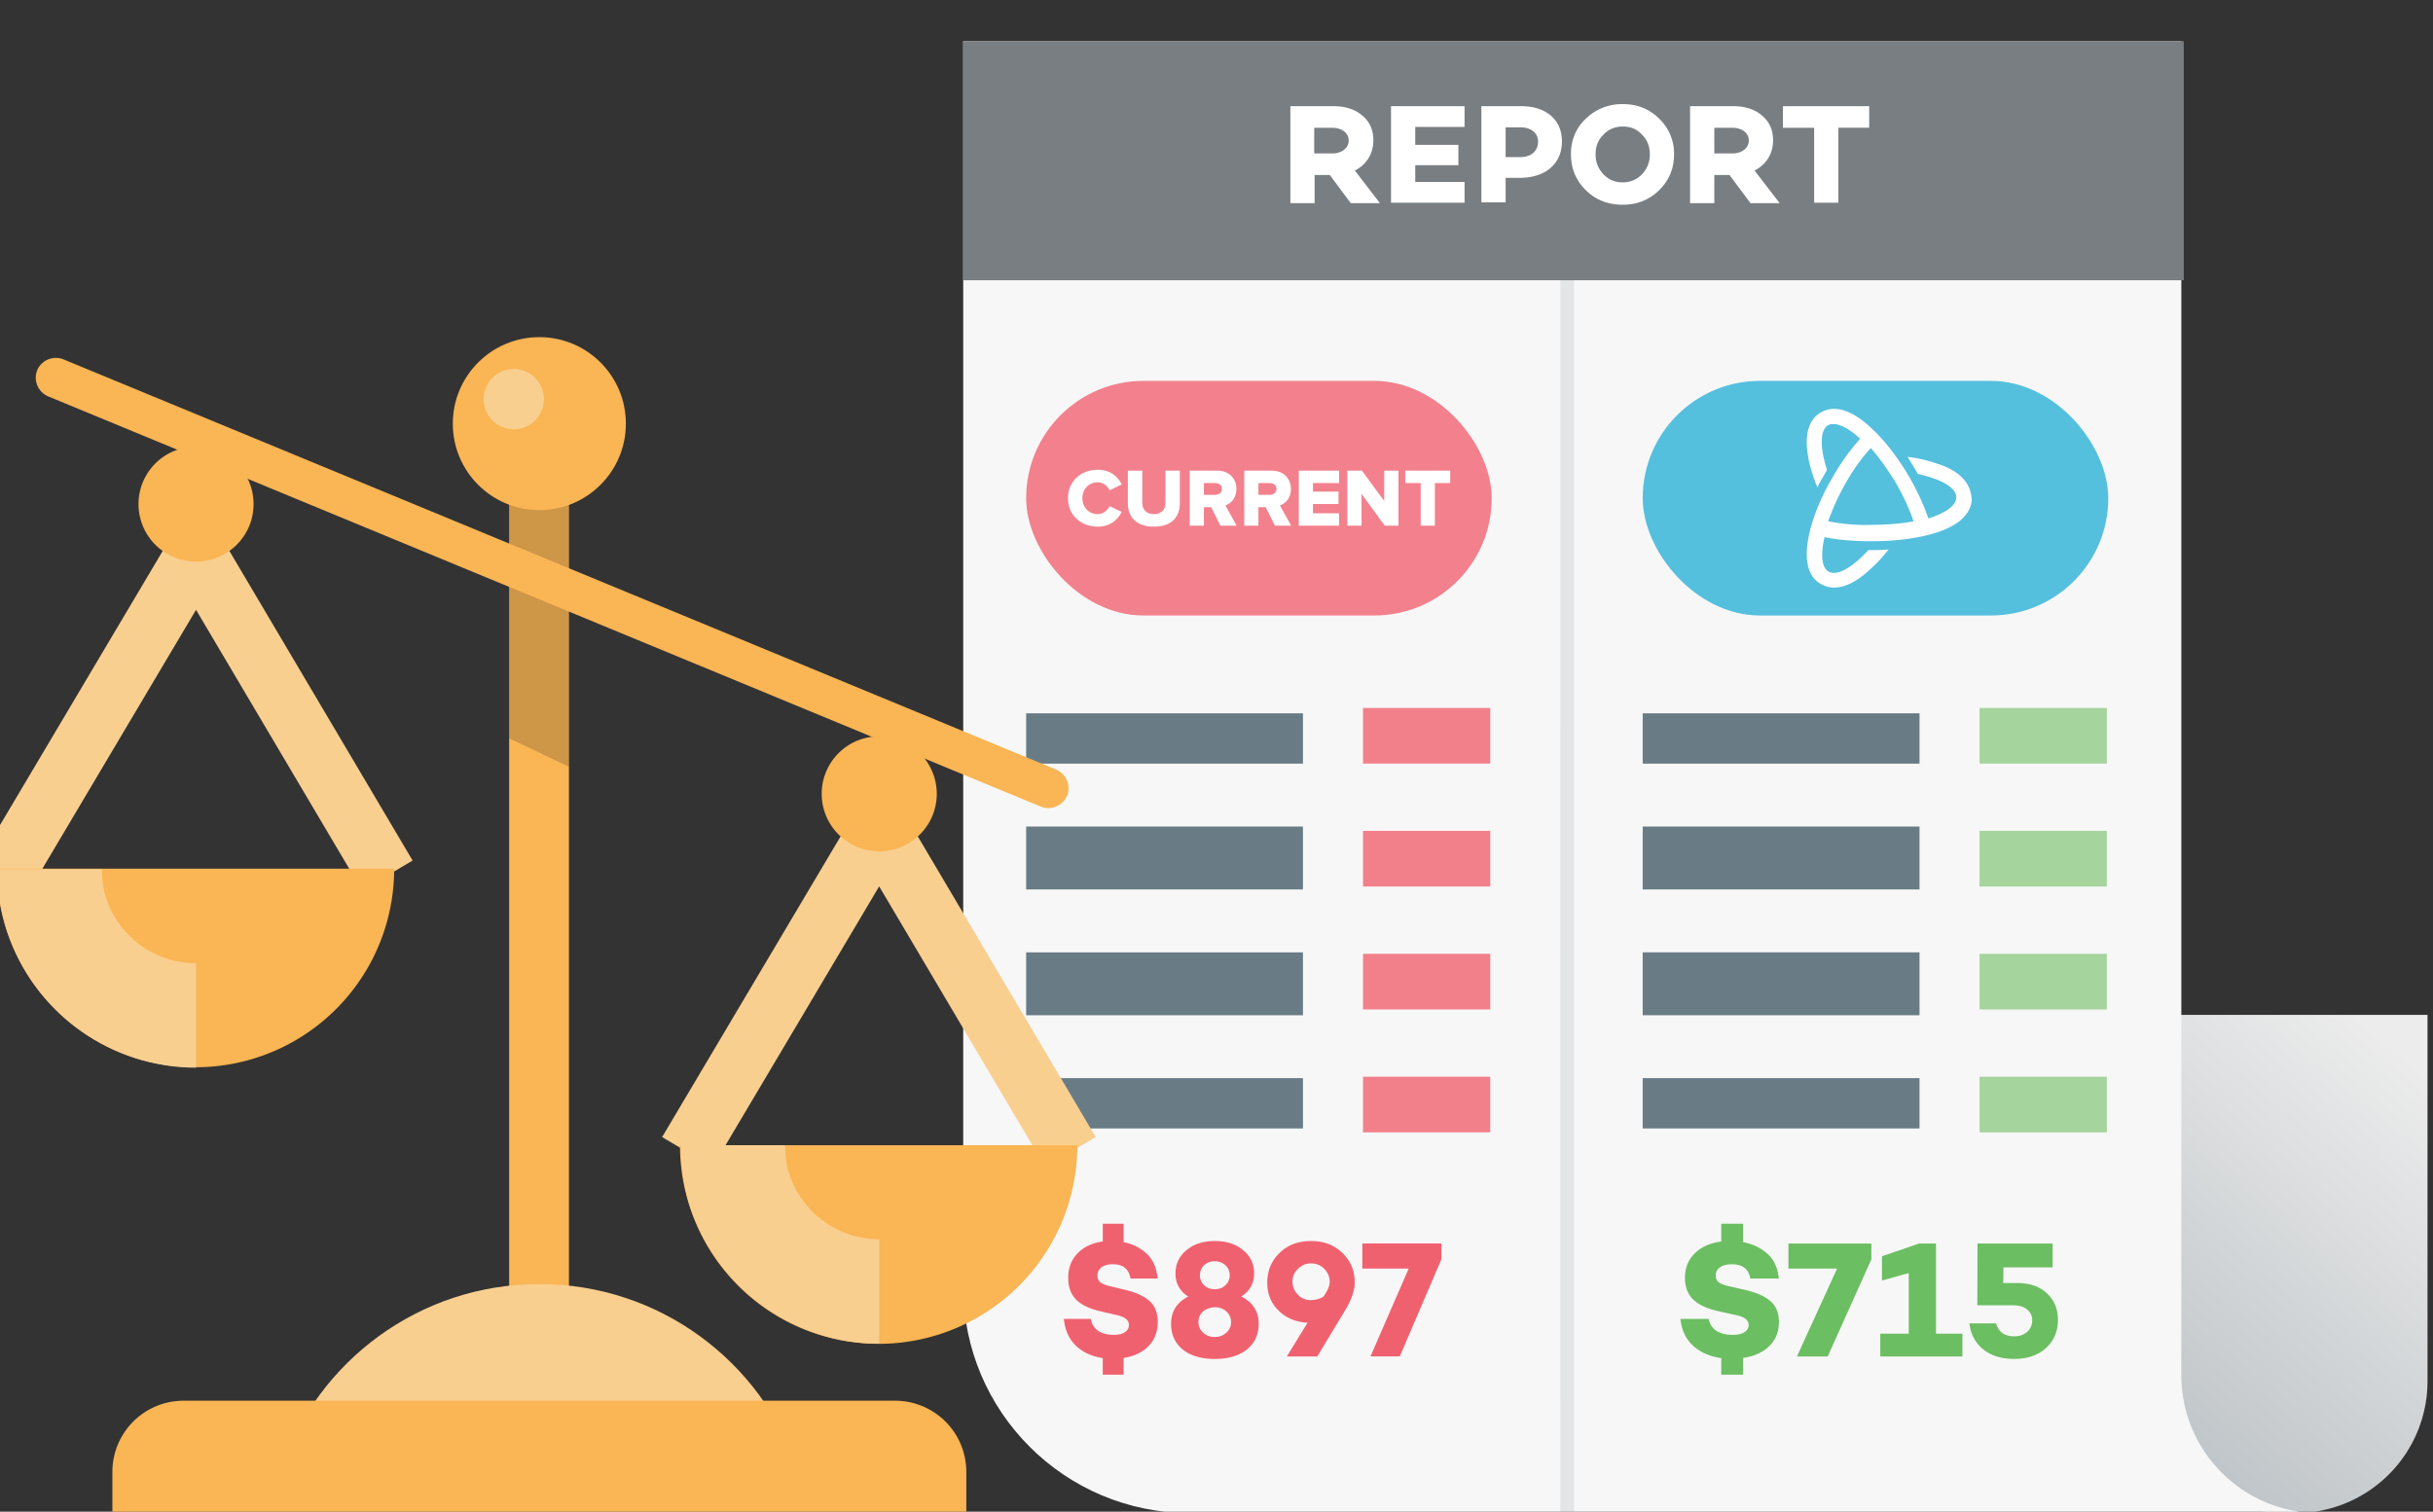<svg xmlns="http://www.w3.org/2000/svg" width="177" height="110" fill="none"><rect width="100%" height="100%" fill="#333333" stroke="none"/><style><![CDATA[.B{opacity:.43}.C{stroke-miterlimit:10}.D{fill:#fab554}.E{stroke:#f9cf90}.F{stroke-width:4.27}]]></style><path d="M146.712 73.847h29.889v26.657a9.6 9.6 0 0 1-9.598 9.598h0c-11.207 0-20.291-9.084-20.291-20.291V73.847z" fill="url(#A)"/><path d="M70.074 3h88.617v97.072c0 5.539 4.491 10.03 10.031 10.03h0-82.159c-9.107 0-16.489-7.382-16.489-16.489V3z" fill="#f7f7f7"/><path fill="#797e82" d="M70.074 3h88.794v17.393H70.074z"/><path d="M95.638 12.736v2.046h-1.763V7.725h3.108c.897 0 1.614.237 2.122.682.538.445.807 1.038.807 1.809 0 .949-.478 1.749-1.345 2.194l1.822 2.372h-2.121l-1.524-2.046h-1.106zm1.285-1.571c.687 0 1.195-.386 1.195-.949 0-.534-.508-.919-1.195-.919h-1.315v1.868h1.315zm6.037-.623h3.138v1.482h-3.138v1.216h3.586v1.512h-5.35V7.725h5.35v1.512h-3.586v1.304zm7.68-2.817c.926 0 1.644.237 2.182.682.538.474.807 1.097.807 1.868 0 .83-.269 1.453-.837 1.957-.568.474-1.315.712-2.301.712h-.957v1.779h-1.763V7.725h2.869zm-.03 3.706c.777 0 1.285-.445 1.285-1.127 0-.623-.508-1.038-1.285-1.038h-1.076v2.164h1.076zm7.442-3.855c1.076 0 1.942.356 2.66 1.067a3.5 3.5 0 0 1 1.075 2.579c0 1.038-.358 1.898-1.075 2.609s-1.614 1.067-2.66 1.067c-1.076 0-1.973-.356-2.69-1.067s-1.076-1.572-1.076-2.609.359-1.897 1.076-2.579a3.76 3.76 0 0 1 2.69-1.067zm0 5.693c.568 0 1.046-.208 1.405-.593a2.03 2.03 0 0 0 .567-1.453c0-.563-.179-1.038-.567-1.423-.389-.415-.837-.593-1.405-.593s-1.046.208-1.405.593c-.388.386-.568.86-.568 1.423a2.03 2.03 0 0 0 .568 1.453c.389.415.867.593 1.405.593zm6.665-.534v2.046h-1.764V7.725h3.109c.896 0 1.613.237 2.121.682.538.445.807 1.038.807 1.809 0 .949-.478 1.749-1.345 2.194l1.824 2.372h-2.122l-1.525-2.046h-1.105zm1.315-1.571c.687 0 1.195-.386 1.195-.949 0-.534-.508-.919-1.195-.919h-1.315v1.868h1.315zm7.71-1.868v5.455h-1.764V9.297h-2.271V7.725h6.276v1.571h-2.241z" fill="#fff"/><g clip-path="url(#clip1_2665_2821)"><rect x="74.651" y="27.716" width="33.87" height="17.071" rx="8.535" fill="#f2818d"/><path d="M79.86 38.323c-1.23 0-2.166-.84-2.166-2.07 0-1.236.936-2.07 2.166-2.07.966 0 1.488.546 1.746 1.068l-.888.426c-.132-.318-.474-.582-.858-.582-.654 0-1.116.498-1.116 1.158 0 .654.462 1.158 1.116 1.158.384 0 .726-.264.858-.582l.888.42c-.258.51-.78 1.074-1.746 1.074zm4.088 0c-1.284 0-1.896-.708-1.896-1.692v-2.382h1.05v2.346c0 .474.288.816.846.816.552 0 .84-.342.84-.816v-2.346h1.044v2.376c0 .996-.6 1.698-1.884 1.698zm6.018-.072h-1.182l-.672-1.344h-.528v1.344h-1.032v-4.002h2.004c.888 0 1.392.588 1.392 1.332 0 .696-.42 1.068-.798 1.2l.816 1.47zM88.4 36.007c.276 0 .498-.15.498-.432 0-.276-.222-.426-.498-.426h-.816v.858h.816zm5.533 2.244h-1.182l-.672-1.344h-.528v1.344h-1.032v-4.002h2.004c.888 0 1.392.588 1.392 1.332 0 .696-.42 1.068-.798 1.2l.816 1.47zm-1.566-2.244c.276 0 .498-.15.498-.432 0-.276-.222-.426-.498-.426h-.816v.858h.816zm5.053 2.244h-2.934v-4.002h2.934v.9h-1.902v.624h1.86v.9h-1.86v.678h1.902v.9zm4.319 0h-.996l-1.692-2.316v2.316h-1.032v-4.002h1.062l1.62 2.202v-2.202h1.038v4.002zm2.648 0h-1.032v-3.102h-1.122v-.9h3.27v.9h-1.116v3.102z" fill="#fff"/></g><rect x="119.506" y="27.716" width="33.87" height="17.071" rx="8.535" fill="#55bfde"/><path d="M142.491 34.525c-.431-.341-.949-.597-1.64-.81a9.82 9.82 0 0 0-2.071-.469l.647 1.065c.043.043.043.128.086.171 1.684.383 2.805.98 2.805 1.705 0 .597-.776 1.151-2.028 1.534-.345-.98-.82-2.046-1.424-3.069-.777-1.321-1.684-2.514-2.59-3.367-1.036-1.023-2.028-1.535-2.848-1.535-.346 0-.648.085-.95.256-.388.213-.863.682-.992 1.577-.087.512-.044 1.108.086 1.833a11.02 11.02 0 0 0 .647 2.046c.173-.384.389-.724.605-1.108.043-.043.043-.128.086-.17-.518-1.62-.518-2.898.086-3.239.13-.085.259-.085.388-.085.519 0 1.209.384 1.943 1.066a15.91 15.91 0 0 0-1.986 2.771c-.906 1.534-1.51 3.069-1.769 4.39-.13.682-.173 1.321-.086 1.833.129.938.604 1.364.992 1.577.302.17.604.256.95.256.863 0 1.812-.511 2.848-1.535.389-.341.734-.767 1.123-1.236-.432.043-.821.043-1.252.043h-.216c-.949 1.023-1.856 1.662-2.503 1.662a1.05 1.05 0 0 1-.389-.085c-.518-.298-.604-1.236-.302-2.515 1.036.213 2.201.298 3.41.298 1.769 0 3.452-.213 4.747-.639.691-.213 1.252-.512 1.641-.81.733-.597.906-1.193.906-1.62-.043-.554-.216-1.193-.95-1.79zm-9.495 3.41c.302-.852.734-1.833 1.295-2.813s1.165-1.833 1.813-2.515c.604.682 1.208 1.535 1.812 2.515.561.98.993 1.918 1.295 2.813-.906.17-1.985.256-3.107.256-1.122.043-2.201-.086-3.108-.256z" fill="#fff"/><path opacity=".14" d="M114.013 20.393l-.003 89.709" stroke="#697c86" class="C"/><g fill="#697c86"><use href="#F" class="B"/><use href="#G" class="B"/><use href="#G" y="9.154" class="B"/><use href="#F" y="26.547" class="B"/></g><g fill="#f2808b"><use href="#H"/><use href="#H" y="8.944"/><use href="#H" y="17.889"/><path d="M108.415 82.398V78.35h-9.257v4.048h9.257z"/></g><g fill="#697c86"><use href="#I" class="B"/><use href="#J" class="B"/><use href="#J" y="9.154" class="B"/><use href="#I" y="26.547" class="B"/></g><g fill="#a5d49c"><use href="#K"/><use href="#K" y="8.944"/><use href="#K" y="17.889"/><path d="M153.27 82.398V78.35h-9.258v4.048h9.258z"/></g><path d="M84.224 96.202c0 .701-.22 1.281-.661 1.74s-1.047.749-1.82.87v1.221h-1.518v-1.209c-.804-.121-1.457-.423-1.959-.906-.502-.492-.792-1.14-.869-1.946h1.959c.027.173.087.339.177.486a1.25 1.25 0 0 0 .345.372c.294.201.672.302 1.136.302.363 0 .637-.065.823-.194.193-.129.29-.306.29-.532 0-.338-.278-.572-.835-.701l-1.298-.302c-.78-.185-1.356-.471-1.727-.858s-.556-.906-.556-1.559c0-.717.224-1.309.672-1.776.456-.475 1.07-.765 1.843-.87v-1.293h1.518v1.341c.657.129 1.213.407 1.669.834.464.427.73 1.031.8 1.813h-1.971c-.116-.693-.541-1.039-1.275-1.039-.348 0-.622.072-.823.217s-.301.347-.301.604c0 .209.07.375.209.495.147.113.379.206.696.278l1.101.266c.811.193 1.41.471 1.797.834.386.355.579.858.579 1.511zm6.083-1.861c.842.435 1.263 1.096 1.263 1.982 0 .782-.286 1.406-.858 1.873-.572.459-1.352.689-2.341.689-.981 0-1.758-.23-2.33-.689-.564-.467-.846-1.092-.846-1.873 0-.886.417-1.547 1.252-1.982a1.85 1.85 0 0 1-.927-1.668 2.09 2.09 0 0 1 .8-1.704c.525-.443 1.209-.665 2.052-.665.85 0 1.538.222 2.063.665a2.09 2.09 0 0 1 .8 1.704c0 .709-.309 1.265-.927 1.668zm-1.159-.822a.92.92 0 0 0 .234-.325c.054-.126.081-.262.079-.4s-.024-.275-.079-.4a.92.92 0 0 0-.234-.325c-.201-.193-.46-.29-.776-.29s-.576.097-.777.29-.301.435-.301.725c-.003.137.023.273.075.398a.94.94 0 0 0 .227.328c.201.193.46.29.777.29s.576-.097.776-.29zm-.776 1.607c-.348.016-.634.121-.858.314a.93.93 0 0 0-.245.335.98.98 0 0 0-.08.414 1.03 1.03 0 0 0 .336.785c.224.209.506.314.846.314s.622-.105.846-.314c.178-.161.286-.35.325-.568.038-.226.015-.431-.07-.616-.077-.194-.217-.355-.417-.484s-.429-.189-.684-.181zm10.183-1.813c0 .572-.224 1.237-.672 1.994l-2.052 3.396h-2.214l1.507-2.453c-.865-.048-1.573-.346-2.121-.894-.541-.54-.811-1.208-.811-2.006 0-.87.297-1.595.892-2.175.587-.58 1.352-.87 2.295-.87.927 0 1.688.29 2.283.87s.892 1.293.892 2.139zm-2.249 1.015l.046-.084c.255-.379.383-.705.383-.979 0-.355-.131-.665-.394-.931-.255-.266-.576-.399-.962-.399s-.707.137-.962.411c-.197.171-.329.411-.371.677s-.011.515.081.749c.1.234.263.435.487.604.224.161.479.238.765.23.386-.016.695-.109.927-.278zm8.554-3.843v1.148l-3.025 7.069h-2.133l2.782-6.393H99.11v-1.825h5.749z" fill="#f0616f"/><path d="M129.417 96.202c0 .701-.231 1.281-.693 1.74s-1.099.749-1.91.87v1.221h-1.594v-1.209c-.843-.121-1.528-.423-2.056-.906-.527-.492-.831-1.14-.912-1.946h2.056c.028.173.09.338.184.485a1.3 1.3 0 0 0 .363.373c.309.201.706.302 1.192.302.382 0 .67-.065.864-.194.203-.129.304-.306.304-.532 0-.338-.292-.572-.875-.701l-1.363-.302c-.819-.185-1.423-.471-1.813-.858s-.584-.906-.584-1.559c0-.717.236-1.309.706-1.776.478-.475 1.123-.765 1.934-.87v-1.293h1.594v1.341c.689.129 1.273.407 1.752.834.486.427.766 1.031.839 1.813h-2.068c-.122-.693-.568-1.039-1.338-1.039-.365 0-.653.072-.864.217s-.316.347-.316.604c0 .209.073.375.219.495.154.113.397.206.73.278l1.155.266c.852.193 1.48.471 1.886.834.406.355.608.858.608 1.511zm6.725-5.716v1.148l-3.175 7.069h-2.239l2.92-6.393h-3.54v-1.825h6.034zm6.623 6.562v1.656h-5.973v-1.656h2.068v-4.411l-1.947.544v-1.764l2.701-.93h1.229v6.562h1.922zm2.971-3.686h1.022c.908 0 1.626.25 2.153.749.535.492.803 1.136.803 1.934 0 .838-.292 1.523-.876 2.054-.592.524-1.358.785-2.299.785-.933 0-1.687-.234-2.263-.701-.584-.475-.916-1.104-.997-1.885h1.934c.178.628.62.942 1.326.942.381 0 .693-.109.937-.326a1.07 1.07 0 0 0 .365-.834.95.95 0 0 0-.377-.797c-.252-.201-.597-.302-1.035-.302h-2.579l.013-4.495h5.462v1.74h-3.577l-.012 1.136z" fill="#6bbe61"/><path d="M41.39 30.744h-4.349v68.49h4.349v-68.49z" class="D"/><path d="M58.039 106.894c-2.651-7.826-10.064-13.458-18.802-13.458s-16.152 5.632-18.802 13.458h37.605z" fill="#f9cf90"/><path d="M70.298 110H8.176v-2.899a5.18 5.18 0 0 1 5.177-5.176h51.769a5.18 5.18 0 0 1 5.177 5.176V110z" fill="url(#B)"/><path d="M28.179 63.705l-13.915-23.52L.307 63.705" class="C E F"/><path d="M14.264 40.864a4.19 4.19 0 0 0 2.959-1.226c.784-.784 1.225-1.847 1.224-2.956 0-2.31-1.873-4.182-4.183-4.182a4.19 4.19 0 0 0-2.962 1.225 4.18 4.18 0 0 0 0 5.915 4.19 4.19 0 0 0 2.962 1.225z" class="D"/><path d="M28.676 63.208A14.44 14.44 0 0 1 14.222 77.66 14.44 14.44 0 0 1-.232 63.208h28.908z" fill="url(#C)"/><use href="#L" stroke-width="7.6" class="C E"/><path opacity=".25" d="M41.39 29.667h-4.349v24.058l4.349 2.07V29.667z" fill="url(#D)"/><path d="M39.237 37.121c3.476 0 6.295-2.818 6.295-6.294s-2.818-6.294-6.295-6.294-6.295 2.818-6.295 6.294 2.818 6.294 6.295 6.294z" class="D"/><path d="M76.841 56.003L4.613 26.147a1.48 1.48 0 0 0-1.905.787 1.48 1.48 0 0 0 .787 1.905l72.228 29.856a1.48 1.48 0 0 0 1.905-.787 1.48 1.48 0 0 0-.787-1.905z" fill="#fab555"/><path d="M37.373 31.24c1.212 0 2.195-.983 2.195-2.195s-.983-2.195-2.195-2.195-2.195.983-2.195 2.195.983 2.195 2.195 2.195z" fill="#f9cf90"/><path d="M77.877 83.83L63.962 60.31 50.005 83.83" class="C E F"/><path d="M63.961 61.947a4.19 4.19 0 0 0 2.962-1.225 4.18 4.18 0 0 0 0-5.915 4.19 4.19 0 0 0-2.962-1.225c-2.31 0-4.183 1.872-4.183 4.182a4.18 4.18 0 0 0 1.224 2.956 4.19 4.19 0 0 0 2.959 1.226z" class="D"/><path d="M78.374 83.333a14.44 14.44 0 1 1-28.907 0h28.908z" fill="url(#E)"/><use href="#L" x="49.698" y="20.083" stroke-width="7.6" class="C E"/><defs><linearGradient id="A" x1="141.526" y1="110.102" x2="171.451" y2="73.847" href="#M"><stop stop-color="#acb4b9"/><stop offset="1" stop-color="#ececec"/></linearGradient><linearGradient id="B" x1="4995.84" y1="3942.17" x2="33369.4" y2="3942.17" href="#M"><stop stop-color="#fab554"/><stop offset="1" stop-color="#cd964e"/></linearGradient><linearGradient id="C" x1="763.564" y1="5170.77" x2="6312.81" y2="5170.77" href="#M"><stop stop-color="#fab554"/><stop offset="1" stop-color="#cd964e"/></linearGradient><linearGradient id="D" x1="683.113" y1="8868.94" x2="683.113" y2="6077.41" href="#M"><stop stop-color="#603813" stop-opacity="0"/><stop offset="1" stop-color="#4d3921"/></linearGradient><linearGradient id="E" x1="5747.96" y1="6190.53" x2="11297.2" y2="6190.53" href="#M"><stop stop-color="#fab554"/><stop offset="1" stop-color="#cd964e"/></linearGradient><path id="F" d="M94.79 55.568v-3.662H74.651v3.662H94.79z"/><path id="G" d="M94.79 64.722v-4.577H74.651v4.577H94.79z"/><path id="H" d="M108.415 55.565v-4.048h-9.257v4.048h9.257z"/><path id="I" d="M139.645 55.568v-3.662h-20.139v3.662h20.139z"/><path id="J" d="M139.645 64.722v-4.577h-20.139v4.577h20.139z"/><path id="K" d="M153.27 55.565v-4.048h-9.258v4.048h9.258z"/><path id="L" d="M14.264 73.892c-4.556 0-8.449-2.857-9.981-6.874-.456-1.16-.663-2.443-.663-3.768"/><linearGradient id="M" gradientUnits="userSpaceOnUse"/></defs></svg>